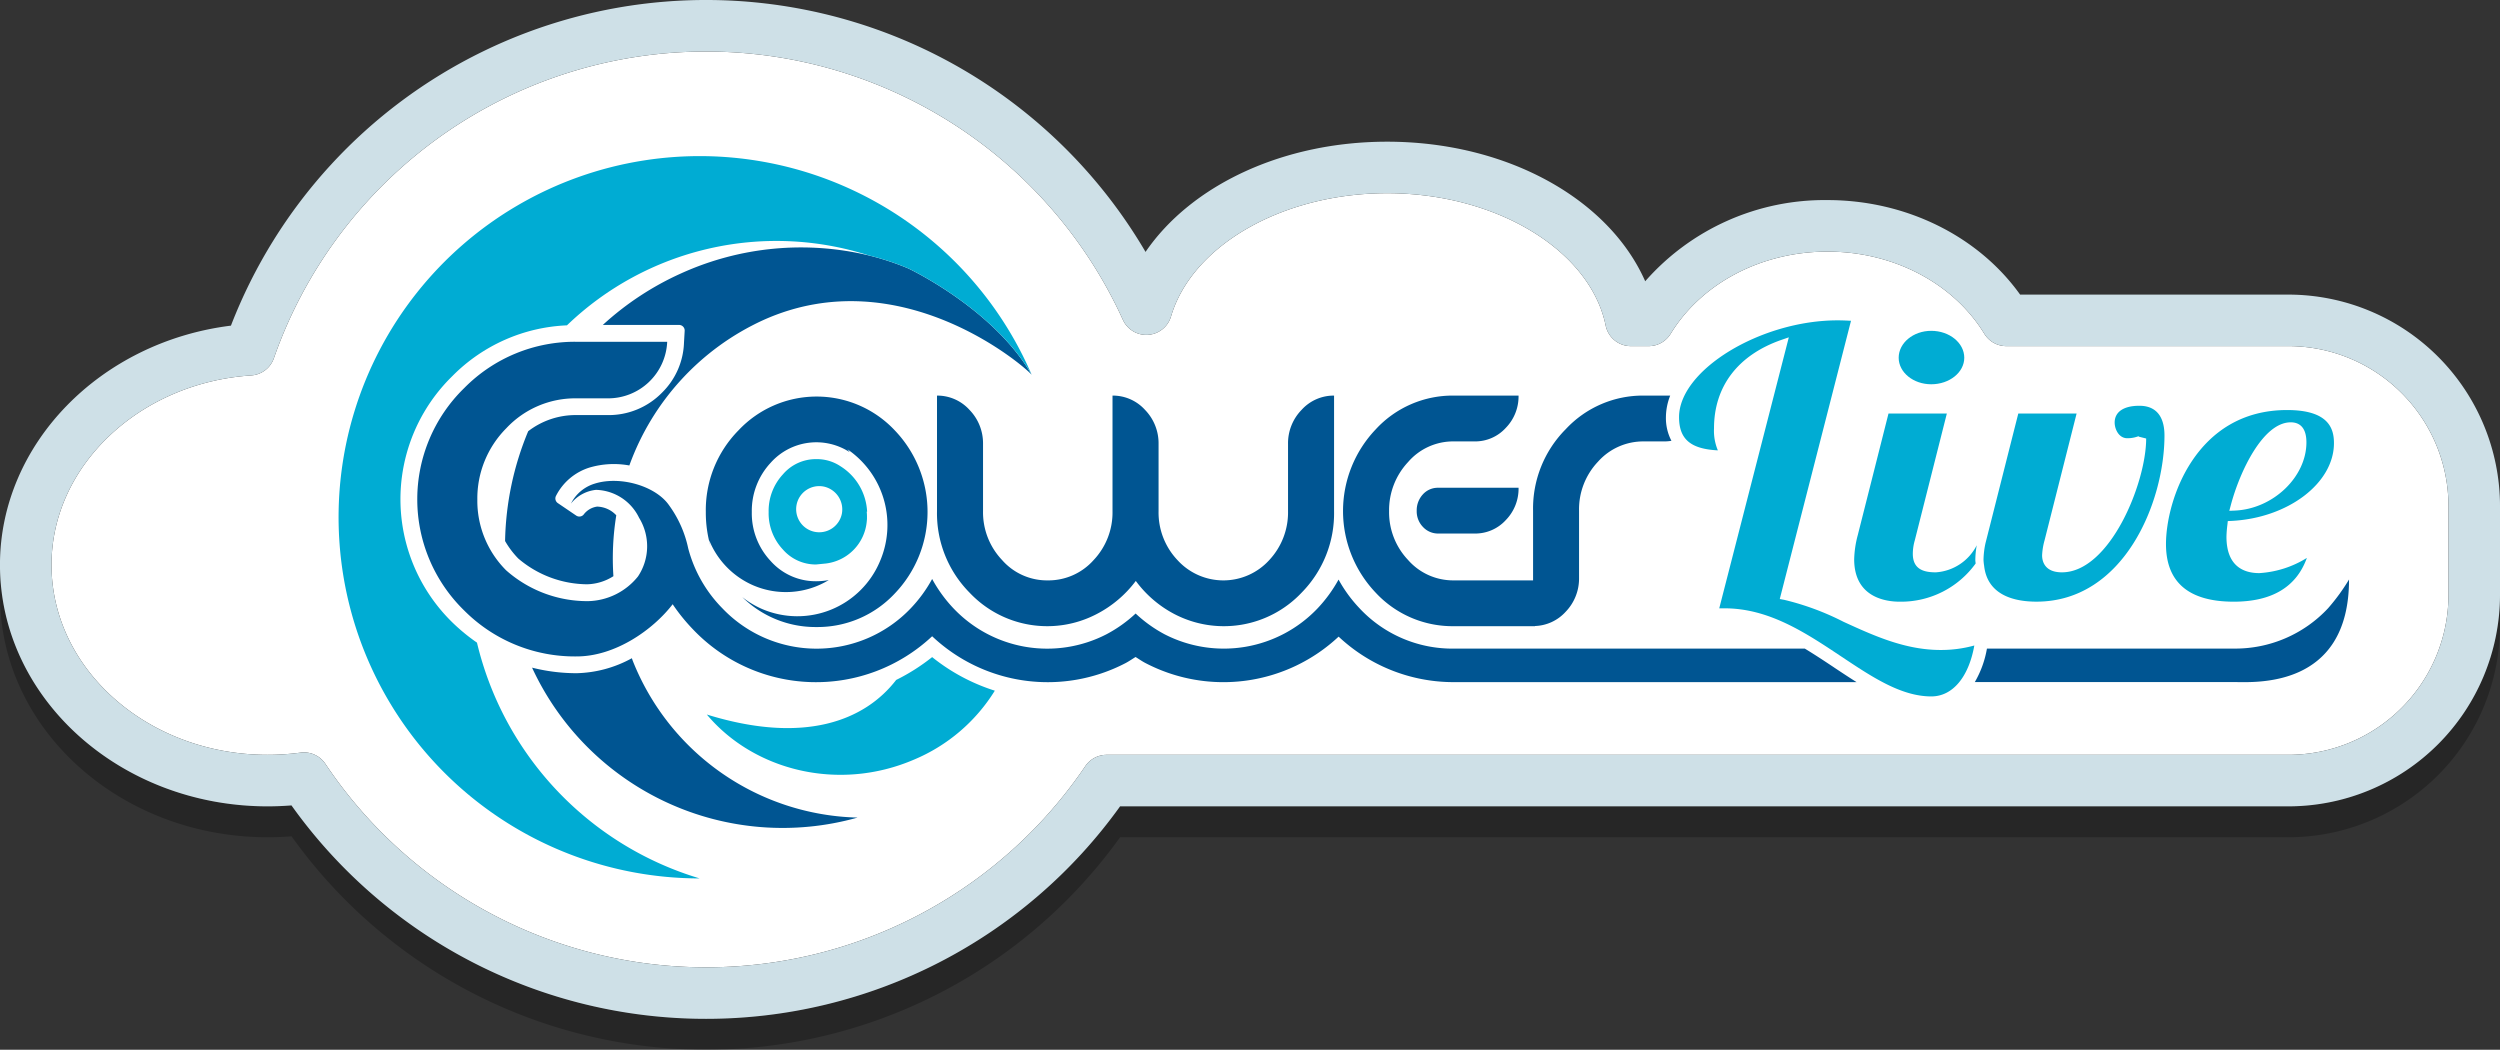 <svg xmlns="http://www.w3.org/2000/svg" id="logo_0" viewBox="0 0 291.17 122.262"><rect x="0" y="0" width="291.17" height="122.262" fill="#333333" stroke="none"/><defs><style>
      .cls-1 {
        opacity: 0.25;
      }

      .cls-2 {
        fill: #fff;
      }

      .cls-3 {
        fill: #005592;
      }

      .cls-4 {
        fill: #00acd3;
      }

      .cls-5 {
        fill: #cee0e7;
      }
    </style></defs><title>logo_0</title><path id="shadow" class="cls-1" d="M270.2,95.033H134.116a59.335,59.335,0,0,1-96.5-.111c-.927.074-1.858.111-2.784.111-16.511,0-30.057-11.651-31.094-26.32-.042.594-.071,1.19-.071,1.792,0,15.51,13.981,28.128,31.166,28.128.926,0,1.857-.037,2.784-.111a59.335,59.335,0,0,0,96.5.111H270.2A24.662,24.662,0,0,0,294.833,74V70.4A24.662,24.662,0,0,1,270.2,95.033Z" transform="translate(-3.663 -1.119)"></path><g><path id="bg" class="cls-2" d="M39.066,88.75a3,3,0,0,1,2.492,1.331,53.337,53.337,0,0,0,88.511.267,3,3,0,0,1,2.483-1.316l137.647,0A18.655,18.655,0,0,0,288.833,70.4V60.066A18.655,18.655,0,0,0,270.2,41.432H237.336a3,3,0,0,1-2.562-1.437c-3.6-5.9-10.6-9.572-18.267-9.572s-14.665,3.667-18.267,9.572a3,3,0,0,1-2.562,1.438H193.61a3,3,0,0,1-2.938-2.395c-1.812-8.788-12.751-15.416-25.447-15.416-12.12,0-22.708,6.037-25.176,14.354a3,3,0,0,1-5.606.391A53.33,53.33,0,0,0,35.56,42.844a3,3,0,0,1-2.635,2C19.88,45.706,9.663,55.4,9.663,66.905c0,12.2,11.289,22.128,25.166,22.128a28.854,28.854,0,0,0,3.839-.257A3.059,3.059,0,0,1,39.066,88.75Z" transform="translate(-3.663 -1.119)"></path><g id="Logo"><g id="blue"><path class="cls-3" d="M83.229,39.167a.654.654,0,0,1,.177.486l-.08,1.382a8.558,8.558,0,0,1-2.543,5.8,8.686,8.686,0,0,1-6.353,2.628h-3.61a9.043,9.043,0,0,0-5.638,1.879,34.846,34.846,0,0,0-2.693,12.791,10.116,10.116,0,0,0,1.538,2.036,12.489,12.489,0,0,0,8.031,3,5.962,5.962,0,0,0,3.048-.942,31.311,31.311,0,0,1,.334-7.091A3.156,3.156,0,0,0,73.2,60.123a2.372,2.372,0,0,0-1.57.938.654.654,0,0,1-.855.108l-2.143-1.454a.655.655,0,0,1-.216-.837,6.572,6.572,0,0,1,3.935-3.312,10.02,10.02,0,0,1,4.611-.235A29.7,29.7,0,0,1,92.541,38.408c16.117-7.271,30.754,5.637,31.277,6.366-4.436-7.718-14.376-12.392-14.376-12.392a30.942,30.942,0,0,0-4.6-1.514,33.8,33.8,0,0,0-21.828,2.081,34.369,34.369,0,0,0-9.142,6.015h8.88A.657.657,0,0,1,83.229,39.167Z" transform="translate(-3.663 -1.119)"></path><path class="cls-3" d="M77.363,78.089c-.042-.1-.069-.205-.109-.307a13.982,13.982,0,0,1-6.435,1.744,21.136,21.136,0,0,1-5.188-.648,32.151,32.151,0,0,0,37.913,17.463A28.931,28.931,0,0,1,77.363,78.089Z" transform="translate(-3.663 -1.119)"></path><path class="cls-3" d="M118.155,60.656V52.833a5.579,5.579,0,0,0-1.58-3.979,5.046,5.046,0,0,0-3.781-1.661V60.656a13.138,13.138,0,0,0,3.79,9.484,12.43,12.43,0,0,0,14.77,2.516,13.34,13.34,0,0,0,4.594-3.877,13.151,13.151,0,0,0,4.528,3.877,12.456,12.456,0,0,0,14.788-2.516,13.161,13.161,0,0,0,3.775-9.484V47.193a5.041,5.041,0,0,0-3.781,1.661,5.567,5.567,0,0,0-1.58,3.979v7.823a8.126,8.126,0,0,1-2.186,5.694,7.224,7.224,0,0,1-10.693,0,8.06,8.06,0,0,1-2.2-5.694V52.833a5.579,5.579,0,0,0-1.58-3.979,5.047,5.047,0,0,0-3.784-1.661V60.656a8.073,8.073,0,0,1-2.2,5.694,7.045,7.045,0,0,1-5.352,2.366,6.967,6.967,0,0,1-5.322-2.384A8.076,8.076,0,0,1,118.155,60.656Z" transform="translate(-3.663 -1.119)"></path><path class="cls-3" d="M169.381,58.7a2.739,2.739,0,0,0-.717,1.925A2.61,2.61,0,0,0,169.4,62.5a2.393,2.393,0,0,0,1.787.759h4.24a4.806,4.806,0,0,0,3.6-1.553,5.234,5.234,0,0,0,1.5-3.778h-9.343A2.342,2.342,0,0,0,169.381,58.7Z" transform="translate(-3.663 -1.119)"></path><path class="cls-3" d="M172.967,74.05h9.472a.054.054,0,0,1,.006-.021,5.044,5.044,0,0,0,3.55-1.64,5.572,5.572,0,0,0,1.577-3.979V60.59a8.053,8.053,0,0,1,2.2-5.691,7.053,7.053,0,0,1,5.355-2.369h2.459a5.052,5.052,0,0,0,.745-.072,5.718,5.718,0,0,1-.642-2.753,6.964,6.964,0,0,1,.5-2.513h-3.064a12.271,12.271,0,0,0-9.1,3.91,13.1,13.1,0,0,0-3.808,9.487v8.126h-9.244a6.989,6.989,0,0,1-5.325-2.387,8.068,8.068,0,0,1-2.2-5.673,8.191,8.191,0,0,1,2.2-5.709,6.938,6.938,0,0,1,5.325-2.417h2.453a4.813,4.813,0,0,0,3.6-1.562,5.252,5.252,0,0,0,1.5-3.775h-7.559a12.172,12.172,0,0,0-9.088,3.946,13.787,13.787,0,0,0,0,19A12.213,12.213,0,0,0,172.967,74.05Z" transform="translate(-3.663 -1.119)"></path><path class="cls-3" d="M217.268,78.851c-1.118-.745-2.25-1.492-3.4-2.189h-40.9A14.784,14.784,0,0,1,162,71.958a16.142,16.142,0,0,1-2.438-3.337,16.287,16.287,0,0,1-2.426,3.334,15.068,15.068,0,0,1-17.871,3.019,15.686,15.686,0,0,1-3.337-2.4,15.722,15.722,0,0,1-3.385,2.411,15.04,15.04,0,0,1-17.838-3.022,16.267,16.267,0,0,1-2.477-3.412,16.042,16.042,0,0,1-2.492,3.415,15.149,15.149,0,0,1-21.94,0,15.58,15.58,0,0,1-3.976-6.971l0,0a13.147,13.147,0,0,0-2.24-5.037c-1.565-2.246-5.688-3.442-8.648-2.513a4.6,4.6,0,0,0-2.774,2.327,4.3,4.3,0,0,1,2.923-1.6,5.737,5.737,0,0,1,5.013,3.25,6.331,6.331,0,0,1-.126,6.833,7.652,7.652,0,0,1-5.835,2.878,14.279,14.279,0,0,1-9.517-3.586,11.437,11.437,0,0,1-3.358-8.252A11.585,11.585,0,0,1,62.627,51a11,11,0,0,1,8.192-3.487h3.61a6.885,6.885,0,0,0,6.941-6.588H70.819a18.082,18.082,0,0,0-13.085,5.388,18.078,18.078,0,0,0,0,25.916,18.165,18.165,0,0,0,13.085,5.343c4.513,0,8.911-3.115,11.19-6.081.03.048.048.075.048.075a21.345,21.345,0,0,0,2.312,2.849,19.769,19.769,0,0,0,27.859.807,19.609,19.609,0,0,0,22.509,3.136c.4-.207.789-.48,1.184-.72.381.234.756.5,1.142.7a19.625,19.625,0,0,0,22.506-3.073,19.546,19.546,0,0,0,13.4,5.3h46.926c-.861-.54-1.724-1.112-2.6-1.694Z" transform="translate(-3.663 -1.119)"></path><path class="cls-3" d="M274.812,71.958a14.784,14.784,0,0,1-10.962,4.7H235.078a11.689,11.689,0,0,1-1.412,3.9H263.85c2.345,0,13.4.839,13.4-11.946A23.183,23.183,0,0,1,274.812,71.958Z" transform="translate(-3.663 -1.119)"></path><path class="cls-3" d="M92.411,72.044a10.32,10.32,0,0,1-2.294-1.382,12.157,12.157,0,0,0,8.648,3.487,12.3,12.3,0,0,0,9.114-3.91,13.732,13.732,0,0,0,0-18.992,12.486,12.486,0,0,0-18.211,0,13.224,13.224,0,0,0-3.8,9.514,14.161,14.161,0,0,0,.544,3.971c-.055-.238-.121-.472-.159-.715a9.707,9.707,0,0,0,5.1,5.259,9.607,9.607,0,0,0,8.838-.6,7.681,7.681,0,0,1-1.432.138,7.01,7.01,0,0,1-5.349-2.366,8.1,8.1,0,0,1-2.186-5.691,8.216,8.216,0,0,1,2.186-5.727,7.124,7.124,0,0,1,9.22-1.244c-.093-.111-.171-.232-.269-.339a10.673,10.673,0,0,1,3.793,13.034A10.43,10.43,0,0,1,92.411,72.044Z" transform="translate(-3.663 -1.119)"></path></g><g id="turquoise"><path class="cls-4" d="M108.038,80.311c-3.657,4.74-10.7,7.547-22.053,4.027,5.433,6.486,15.306,9.052,24.143,5.247a20.285,20.285,0,0,0,9.4-8.024,22.442,22.442,0,0,1-7.3-3.91A23.283,23.283,0,0,1,108.038,80.311Z" transform="translate(-3.663 -1.119)"></path><path class="cls-4" d="M101.56,55.427a4.943,4.943,0,0,0-2.8-.834,5.041,5.041,0,0,0-3.9,1.76,6.267,6.267,0,0,0-1.675,4.408,6.157,6.157,0,0,0,1.665,4.363A5.068,5.068,0,0,0,98.7,66.863l1.187-.117a5.435,5.435,0,0,0,4.722-4.866c.01-.111.026-.222.029-.333,0-.048,0-.094,0-.141a5.9,5.9,0,0,0-.031-.708c.014.009.033.022.048.03A6.617,6.617,0,0,0,101.56,55.427Zm.148,5.553a2.688,2.688,0,1,1-2.145-3.2A2.722,2.722,0,0,1,101.708,60.98Z" transform="translate(-3.663 -1.119)"></path><path class="cls-4" d="M78.7,19.8a42.063,42.063,0,0,0,6.451,83.627A37.813,37.813,0,0,1,59.215,75.966a22.163,22.163,0,0,1-2.848-2.339,20.038,20.038,0,0,1-.008-28.716,19.915,19.915,0,0,1,13.337-5.9,35.195,35.195,0,0,1,35.148-8.147,30.942,30.942,0,0,1,4.6,1.514s9.94,4.675,14.376,12.392A42.081,42.081,0,0,0,78.7,19.8Z" transform="translate(-3.663 -1.119)"></path><path class="cls-4" d="M228.591,45.874c2.12,0,3.847-1.385,3.847-3.088,0-1.73-1.727-3.136-3.847-3.136-2.09,0-3.793,1.406-3.793,3.136C224.8,44.489,226.5,45.874,228.591,45.874Z" transform="translate(-3.663 -1.119)"></path><path class="cls-4" d="M218.372,73.538a30.893,30.893,0,0,0-6.923-2.561l-.5-.09.129-.507,8.168-31.9c-.516-.027-1.022-.051-1.556-.051-8.977,0-18.471,5.793-18.471,11.271,0,2.564,1.337,3.712,4.519,3.871a5.868,5.868,0,0,1-.447-2.561c0-4.891,2.795-8.552,7.877-10.315l.834-.288-.222.87L203.9,71.969c.2,0,.4,0,.621,0,5.172,0,9.457,2.855,13.6,5.616,3.583,2.387,6.962,4.645,10.477,4.645,2.492,0,4.36-2.267,5.01-5.931a14.512,14.512,0,0,1-3.931.522C225.533,76.818,221.893,75.151,218.372,73.538Z" transform="translate(-3.663 -1.119)"></path><path class="cls-4" d="M229.131,67.778c-1.25,0-2.687-.249-2.687-2.159a5.738,5.738,0,0,1,.231-1.568l3.733-14.77h-6.795c-.543,2.156-3.577,14.156-3.577,14.153a11.922,11.922,0,0,0-.42,2.819c0,4.465,3.709,4.944,5.3,4.944a10.717,10.717,0,0,0,8.845-4.447c-.006-.138-.036-.264-.036-.408a10.185,10.185,0,0,1,.165-1.718A5.77,5.77,0,0,1,229.131,67.778Z" transform="translate(-3.663 -1.119)"></path><path class="cls-4" d="M263.13,61.808l.4-.018c6.6-.321,11.964-4.384,11.964-9.058,0-1.652-.567-3.856-5.463-3.856-10.654,0-14.1,10.519-14.1,15.613,0,4.45,2.657,6.708,7.895,6.708,4.459,0,7.307-1.727,8.513-5.1a11.822,11.822,0,0,1-5.541,1.772c-1.745,0-3.823-.735-3.823-4.237a13.016,13.016,0,0,1,.111-1.412Zm.345-1.832c1.026-3.886,3.733-9.67,6.986-9.67.834,0,1.826.4,1.826,2.336,0,4.042-3.895,7.754-8.336,7.943l-.645.027Z" transform="translate(-3.663 -1.119)"></path><path class="cls-4" d="M252.825,48.378c-1.823,0-2.872.714-2.872,1.958,0,.735.468,1.823,1.472,1.823a3.552,3.552,0,0,0,1.352-.255.174.174,0,0,0-.045.063l.891.225c0,5.2-4.24,15.586-9.811,15.586-2.084,0-2.309-1.382-2.309-1.976a7.6,7.6,0,0,1,.285-1.751l3.733-14.77h-6.791c-.447,1.76-2.561,10.126-3.427,13.55-.048.183-.084.327-.123.483-.048.186-.087.348-.123.483-.075.3-.126.495-.126.495a8.7,8.7,0,0,0-.177.983,9.844,9.844,0,0,0-.075,1v.063a5.887,5.887,0,0,0,.072.678c.378,3.4,3.454,4.177,6.093,4.177,10.171,0,14.911-11.559,14.911-19.367C255.754,50.258,255.244,48.378,252.825,48.378Z" transform="translate(-3.663 -1.119)"></path></g></g><path id="Cloud" class="cls-5" d="M85.9,119.781a59.262,59.262,0,0,1-48.29-24.859c-.927.074-1.858.111-2.784.111-17.185,0-31.166-12.618-31.166-28.128,0-14.062,11.665-25.969,26.9-27.859a59.326,59.326,0,0,1,106.522-8.587c5.326-7.781,15.994-12.837,28.138-12.837,13.905,0,25.809,6.633,30.057,16.254a27.805,27.805,0,0,1,21.227-9.454c9.12,0,17.556,4.178,22.438,11.009H270.2a24.662,24.662,0,0,1,24.634,24.634V70.4A24.662,24.662,0,0,1,270.2,95.033H134.116A59.316,59.316,0,0,1,85.9,119.781ZM39.066,88.75a3,3,0,0,1,2.492,1.331,53.337,53.337,0,0,0,88.511.267,3,3,0,0,1,2.483-1.316l137.647,0A18.655,18.655,0,0,0,288.833,70.4V60.066A18.655,18.655,0,0,0,270.2,41.432H237.336a3,3,0,0,1-2.562-1.437c-3.6-5.9-10.6-9.572-18.267-9.572s-14.665,3.667-18.267,9.572a3,3,0,0,1-2.562,1.438H193.61a3,3,0,0,1-2.938-2.395c-1.812-8.788-12.751-15.416-25.447-15.416-12.12,0-22.708,6.037-25.176,14.354a3,3,0,0,1-5.606.391A53.33,53.33,0,0,0,35.56,42.844a3,3,0,0,1-2.635,2C19.88,45.706,9.663,55.4,9.663,66.905c0,12.2,11.289,22.128,25.166,22.128a28.854,28.854,0,0,0,3.839-.257A3.059,3.059,0,0,1,39.066,88.75Z" transform="translate(-3.663 -1.119)"></path></g></svg>